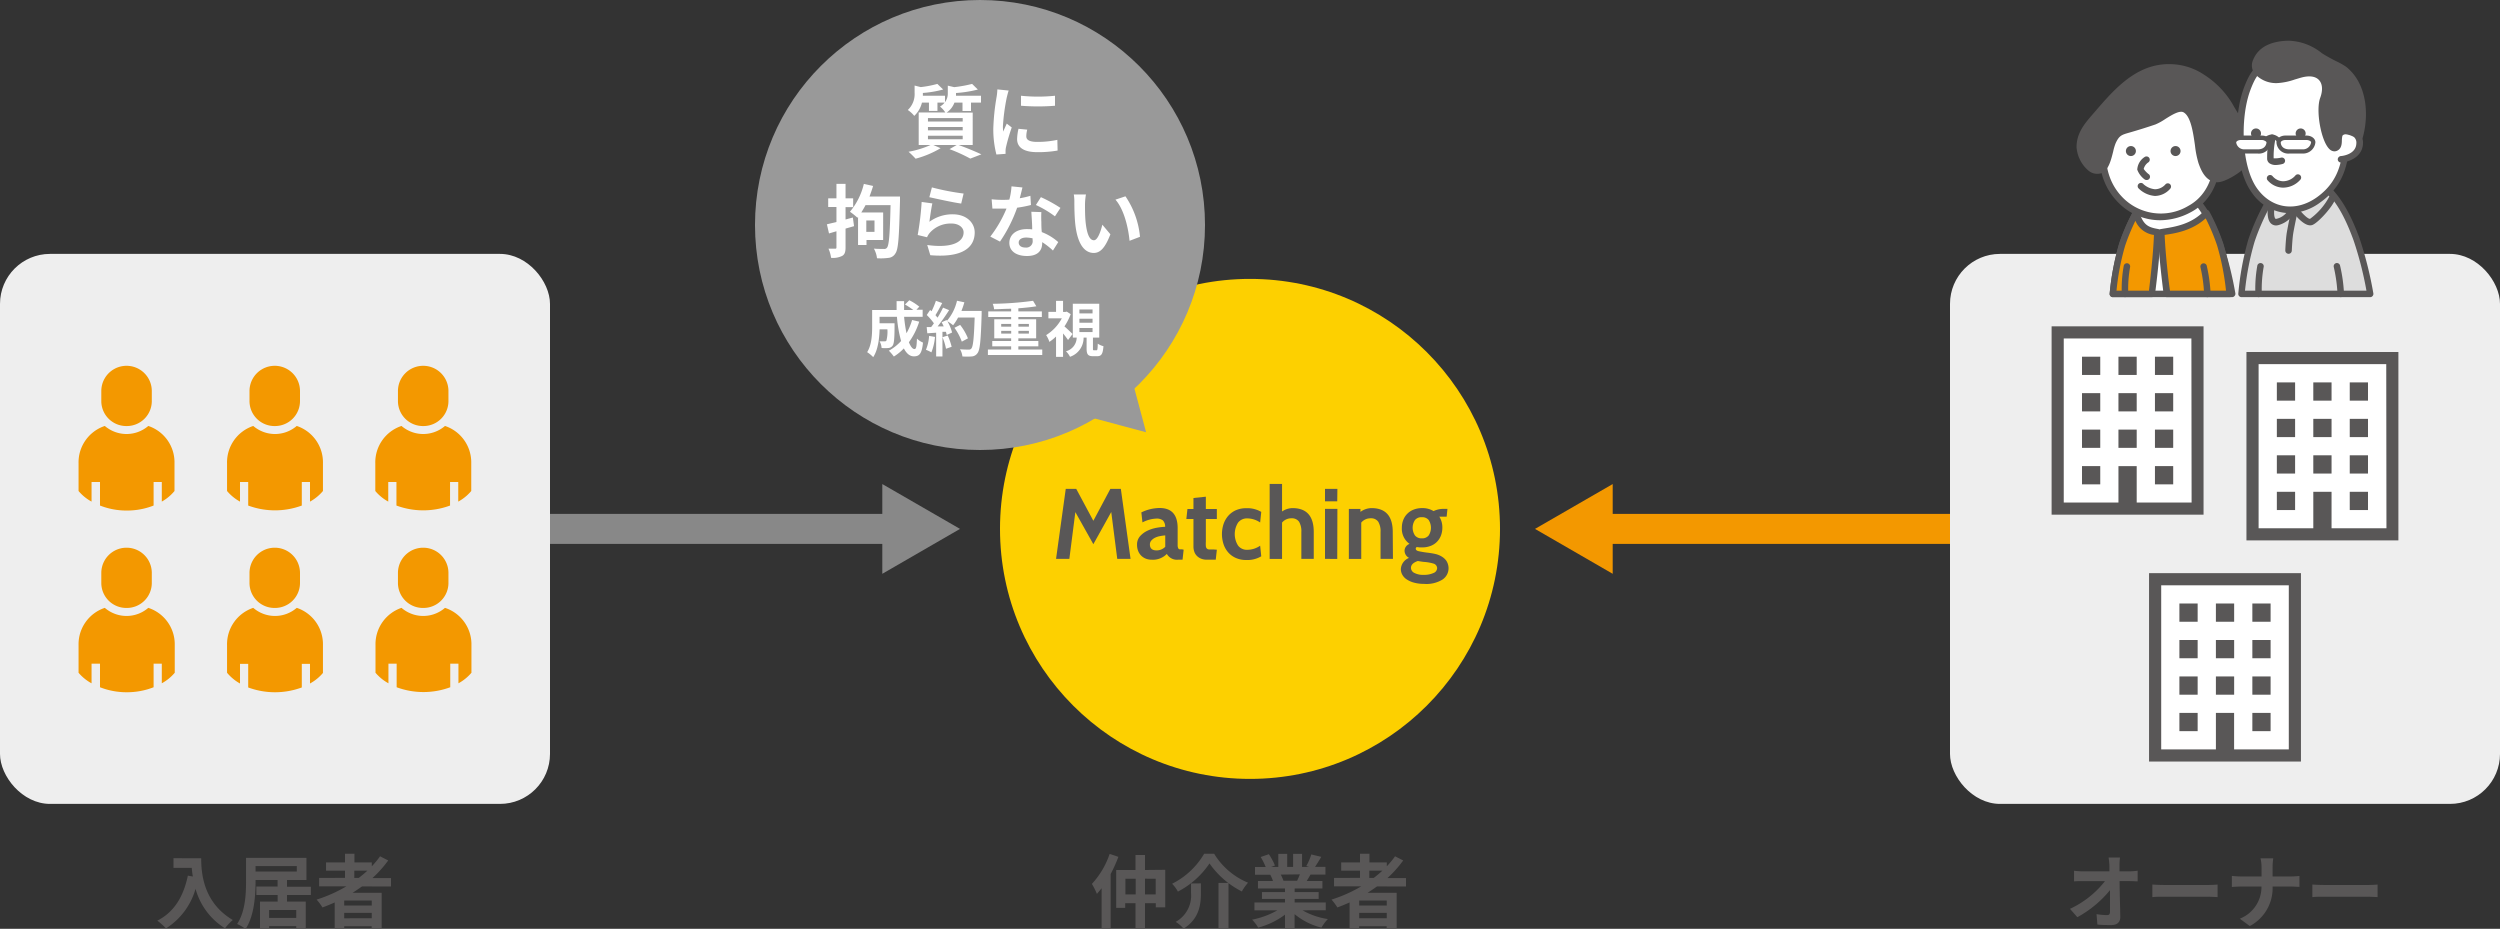 <svg xmlns="http://www.w3.org/2000/svg" viewBox="0 0 500 185.76"><rect x="0" y="0" width="500" height="185.76" fill="#333333" stroke="none"/><defs><style>.cls-1{fill:#888;}.cls-2{fill:#f39800;}.cls-3{fill:#595757;}.cls-4{fill:#eee;}.cls-5{fill:#fdd000;}.cls-6{fill:#fff;}.cls-7{fill:#ddd;}.cls-8{fill:#999;}</style></defs><title>boshu_graph01</title><g id="レイヤー_2" data-name="レイヤー 2"><g id="レイヤー_1-2" data-name="レイヤー 1"><rect class="cls-1" x="76" y="102.78" width="103.08" height="6"/><polygon class="cls-1" points="176.46 114.76 192 105.78 176.46 96.81 176.46 114.76"/><rect class="cls-2" x="319.92" y="102.78" width="93.08" height="6"/><polygon class="cls-2" points="322.54 96.81 307 105.78 322.54 114.76 322.54 96.81"/><path class="cls-3" d="M40.24,171.66c0,3,.43,8.86,6.32,12.34A10.23,10.23,0,0,0,45,185.66a13.52,13.52,0,0,1-5.89-7.89,13.84,13.84,0,0,1-5.91,7.91,14,14,0,0,0-1.74-1.55c3.33-1.68,5.23-4.77,6.11-9l1,.17a16.38,16.38,0,0,1-.22-1.73H34.7v-1.93Z"/><path class="cls-3" d="M57.4,179v1.32h3.75v5.37h-1.9v-.46H53.82v.48H52v-5.39h3.53V179H51.27v-1.69h4.25V176H51.11v.27c0,2.77-.25,6.92-2,9.53a7.89,7.89,0,0,0-1.69-1c1.64-2.44,1.79-6,1.79-8.54v-4.69H61.29V176H57.4v1.35h4.77V179Zm-6.29-4.7h8.25v-1.09H51.11ZM59.25,182H53.82v1.59h5.43Z"/><path class="cls-3" d="M72.41,177.28c-.62.44-1.23.86-1.89,1.28h5.81v7.1h-2v-.41H68.84v.48h-1.9v-5.24c-.8.35-1.64.71-2.45,1a10.48,10.48,0,0,0-1.17-1.57,28.46,28.46,0,0,0,5.95-2.65H63.83v-1.69H69v-1.45H65.21v-1.65H69v-1.73h1.89v1.73h3.47v.78a17.44,17.44,0,0,0,1.65-2l1.63.83a22.8,22.8,0,0,1-3.15,3.52h3.71v1.69Zm1.94,2.83H68.84v1h5.51Zm0,3.55v-1.09H68.84v1.09Zm-3.49-8.07h.88a22.11,22.11,0,0,0,1.73-1.45H70.86Z"/><rect class="cls-4" y="50.78" width="110" height="110" rx="10"/><path class="cls-2" d="M89,85.19a6.68,6.68,0,0,1-8.7,0,7.67,7.67,0,0,0-5.24,7.47V98.2a9.05,9.05,0,0,0,2.59,2.12V96.4h1.64v4.71a15.44,15.44,0,0,0,10.72,0V96.4h1.64v3.92a9,9,0,0,0,2.6-2.12V92.66A7.68,7.68,0,0,0,89,85.19Z"/><path class="cls-2" d="M84.69,85.21a5,5,0,0,0,5-5v-2a5,5,0,0,0-10.1,0v2A5,5,0,0,0,84.69,85.21Z"/><path class="cls-2" d="M59.35,85.19a6.68,6.68,0,0,1-8.7,0,7.67,7.67,0,0,0-5.24,7.47V98.2A9.05,9.05,0,0,0,48,100.32V96.4h1.64v4.71a15.44,15.44,0,0,0,10.72,0V96.4H62v3.92a9.05,9.05,0,0,0,2.59-2.12V92.66A7.67,7.67,0,0,0,59.35,85.19Z"/><path class="cls-2" d="M55,85.21a5,5,0,0,0,5-5v-2a5,5,0,0,0-10.1,0v2A5,5,0,0,0,55,85.21Z"/><path class="cls-2" d="M29.66,85.19a6.68,6.68,0,0,1-8.7,0,7.68,7.68,0,0,0-5.25,7.47V98.2a9,9,0,0,0,2.6,2.12V96.4H20v4.71a14.56,14.56,0,0,0,5.36,1,14.6,14.6,0,0,0,5.36-1V96.4h1.64v3.92A9.05,9.05,0,0,0,34.9,98.2V92.66A7.67,7.67,0,0,0,29.66,85.19Z"/><path class="cls-2" d="M25.31,85.21a5,5,0,0,0,5.05-5v-2a5,5,0,0,0-10.1,0v2A5,5,0,0,0,25.31,85.21Z"/><path class="cls-2" d="M89,121.57a6.65,6.65,0,0,1-8.7,0A7.67,7.67,0,0,0,75.1,129v5.55a9.13,9.13,0,0,0,2.59,2.11v-3.92h1.64v4.71a15.44,15.44,0,0,0,10.72,0v-4.71h1.64v3.92a9.1,9.1,0,0,0,2.6-2.11V129A7.68,7.68,0,0,0,89,121.57Z"/><path class="cls-2" d="M84.69,121.59a5,5,0,0,0,5-5v-2a5.05,5.05,0,1,0-10.1,0v2A5,5,0,0,0,84.69,121.59Z"/><path class="cls-2" d="M59.35,121.57a6.65,6.65,0,0,1-8.7,0A7.67,7.67,0,0,0,45.41,129v5.55A9.13,9.13,0,0,0,48,136.7v-3.92h1.64v4.71a15.44,15.44,0,0,0,10.72,0v-4.71H62v3.92a9.13,9.13,0,0,0,2.59-2.11V129A7.67,7.67,0,0,0,59.35,121.57Z"/><path class="cls-2" d="M55,121.59a5,5,0,0,0,5-5v-2a5.05,5.05,0,1,0-10.1,0v2A5,5,0,0,0,55,121.59Z"/><path class="cls-2" d="M29.66,121.57a6.65,6.65,0,0,1-8.7,0A7.68,7.68,0,0,0,15.71,129v5.55a9.1,9.1,0,0,0,2.6,2.11v-3.92H20v4.71a14.56,14.56,0,0,0,5.36,1,14.6,14.6,0,0,0,5.36-1v-4.71h1.64v3.92a9.13,9.13,0,0,0,2.59-2.11V129A7.67,7.67,0,0,0,29.66,121.57Z"/><path class="cls-2" d="M25.31,121.59a5,5,0,0,0,5.05-5v-2a5.05,5.05,0,1,0-10.1,0v2A5,5,0,0,0,25.31,121.59Z"/><circle class="cls-5" cx="250" cy="105.78" r="50"/><path class="cls-3" d="M226.11,111.78h-2.66l-1.2-9.38-3.58,6.44-3.6-6.42-1.2,9.36h-2.66l1.94-14h2.1l3.42,6.38,3.4-6.38h2.1Z"/><path class="cls-3" d="M236.73,109.94l-.22,2h-.9a2.3,2.3,0,0,1-2.24-1.16,3.87,3.87,0,0,1-3.06,1.16,3.09,3.09,0,0,1-1.15-.21,2.71,2.71,0,0,1-.92-.6,2.78,2.78,0,0,1-.61-.94,3.24,3.24,0,0,1-.22-1.25,2.49,2.49,0,0,1,.6-1.7,4.69,4.69,0,0,1,1.46-1.09,7.4,7.4,0,0,1,1.83-.59,12.11,12.11,0,0,1,1.73-.2,1.8,1.8,0,0,0-.44-1.27,2,2,0,0,0-1.36-.37,6.51,6.51,0,0,0-2.74.76l-.22-2a8.56,8.56,0,0,1,3.64-.88q3.61,0,3.62,4v2.7c0,.36,0,.65,0,.86a1.29,1.29,0,0,0,.12.49.36.36,0,0,0,.27.21,2,2,0,0,0,.46,0Zm-3.68-.58v-2.28a8.31,8.31,0,0,0-1.13.16,3.69,3.69,0,0,0-1,.35,2.37,2.37,0,0,0-.68.55,1.17,1.17,0,0,0-.26.74c0,.8.45,1.2,1.34,1.2A2.41,2.41,0,0,0,233.05,109.36Z"/><path class="cls-3" d="M243.37,109.94l-.22,2h-1.78a3,3,0,0,1-1.16-.21,2.47,2.47,0,0,1-.84-.56,2.15,2.15,0,0,1-.51-.83,3.12,3.12,0,0,1-.17-1v-5.54h-1.42l.22-2h1.2v-2.2l2.48-.26v2.46h2.2v2h-2.2v4.52a7,7,0,0,0,0,.9.82.82,0,0,0,.19.48.67.67,0,0,0,.45.19q.3,0,.84,0Z"/><path class="cls-3" d="M249.25,112a5,5,0,0,1-2.06-.4,4.32,4.32,0,0,1-1.52-1.09,4.75,4.75,0,0,1-.95-1.64,6.5,6.5,0,0,1,0-4.09,5,5,0,0,1,.95-1.64,4.47,4.47,0,0,1,1.52-1.1,5.15,5.15,0,0,1,2.06-.4,5.51,5.51,0,0,1,3,.74l-.22,2.12a4.63,4.63,0,0,0-2.57-.82,2.22,2.22,0,0,0-1.85.85,4.3,4.3,0,0,0,0,4.58,2.19,2.19,0,0,0,1.85.85,4.55,4.55,0,0,0,2.57-.82l.22,2.12A5.42,5.42,0,0,1,249.25,112Z"/><path class="cls-3" d="M262.75,111.78h-2.48V106.4a3.68,3.68,0,0,0-.47-2.07,1.73,1.73,0,0,0-1.51-.67,2.38,2.38,0,0,0-1.88.86v7.26h-2.48v-15h2.48v5.52a3.8,3.8,0,0,1,2.08-.68c2.84,0,4.26,1.6,4.26,4.78Z"/><path class="cls-3" d="M267.45,100.26H265V97.78h2.48Zm0,11.52H265v-10h2.48Z"/><path class="cls-3" d="M278.59,111.78h-2.48V106.4a3.68,3.68,0,0,0-.47-2.07,1.73,1.73,0,0,0-1.51-.67,2.38,2.38,0,0,0-1.88.86v7.26h-2.48v-10h2.32l0,.6a3.78,3.78,0,0,1,2.2-.76c2.84,0,4.26,1.6,4.26,4.78Z"/><path class="cls-3" d="M284.85,116.78a7.82,7.82,0,0,1-2-.24,4.93,4.93,0,0,1-1.48-.64,2.68,2.68,0,0,1-.9-.94,2.31,2.31,0,0,1-.3-1.14,2.56,2.56,0,0,1,1.64-2.24,1.65,1.65,0,0,1-.9-1.44,1.49,1.49,0,0,1,1-1.36,3.72,3.72,0,0,1-1.54-3.22,4.2,4.2,0,0,1,.28-1.56,3.61,3.61,0,0,1,2.09-2.08,4.5,4.5,0,0,1,1.69-.3,4.17,4.17,0,0,1,2.28.6,4.48,4.48,0,0,1,2.14-.44h.64l-.16,1.56h-1.21l-.25,0a4,4,0,0,1,.6,2.2,4.34,4.34,0,0,1-.27,1.54,3.58,3.58,0,0,1-.78,1.25,3.44,3.44,0,0,1-1.27.84,4.47,4.47,0,0,1-1.72.31,4.53,4.53,0,0,1-.52,0l-.54-.07a.34.34,0,0,0-.22.32c0,.24.18.41.55.5a17.54,17.54,0,0,0,1.95.32c.44.06.89.13,1.35.23a4.33,4.33,0,0,1,1.26.48,3.1,3.1,0,0,1,1,.88,2.78,2.78,0,0,1,.45,1.43,2.71,2.71,0,0,1-1.24,2.36A6.13,6.13,0,0,1,284.85,116.78Zm-.08-4.4q-.54-.06-1.2-.18-1.38.47-1.38,1.38a1.17,1.17,0,0,0,.67,1,3.75,3.75,0,0,0,1.87.39,4.53,4.53,0,0,0,1.95-.36,1.1,1.1,0,0,0,.75-1,1,1,0,0,0-.75-.9A8.91,8.91,0,0,0,284.77,112.38Zm-.38-8.94A1.67,1.67,0,0,0,283,104a2.79,2.79,0,0,0,0,3.1,1.67,1.67,0,0,0,1.37.57,1.65,1.65,0,0,0,1.36-.57,2.84,2.84,0,0,0,0-3.1A1.65,1.65,0,0,0,284.39,103.44Z"/><rect class="cls-4" x="390" y="50.78" width="110" height="110" rx="10"/><rect class="cls-6" x="411.47" y="66.97" width="28.09" height="34.26"/><path class="cls-3" d="M410.32,65.26v37.68h30.39V65.26Zm28,35.25H427.34V93.22h-3.65v7.29H412.75V67.69h25.53Z"/><rect class="cls-3" x="416.4" y="71.34" width="3.65" height="3.65"/><rect class="cls-3" x="423.69" y="71.34" width="3.65" height="3.65"/><rect class="cls-3" x="430.99" y="71.34" width="3.65" height="3.65"/><rect class="cls-3" x="416.4" y="78.63" width="3.65" height="3.65"/><rect class="cls-3" x="423.69" y="78.63" width="3.65" height="3.65"/><rect class="cls-3" x="430.99" y="78.63" width="3.65" height="3.65"/><rect class="cls-3" x="416.4" y="85.92" width="3.65" height="3.65"/><rect class="cls-3" x="423.69" y="85.92" width="3.65" height="3.65"/><rect class="cls-3" x="430.99" y="85.92" width="3.65" height="3.65"/><rect class="cls-3" x="416.4" y="93.22" width="3.65" height="3.65"/><rect class="cls-3" x="430.99" y="93.22" width="3.65" height="3.65"/><rect class="cls-6" x="450.44" y="72.11" width="28.09" height="34.26"/><path class="cls-3" d="M449.29,70.4v37.68h30.39V70.4Zm28,35.25H466.31V98.36h-3.65v7.29H451.72V72.83h25.53Z"/><rect class="cls-3" x="455.37" y="76.48" width="3.65" height="3.65"/><rect class="cls-3" x="462.66" y="76.48" width="3.65" height="3.65"/><rect class="cls-3" x="469.95" y="76.48" width="3.65" height="3.65"/><rect class="cls-3" x="455.37" y="83.77" width="3.65" height="3.65"/><rect class="cls-3" x="462.66" y="83.77" width="3.65" height="3.65"/><rect class="cls-3" x="469.95" y="83.77" width="3.65" height="3.65"/><rect class="cls-3" x="455.37" y="91.06" width="3.65" height="3.65"/><rect class="cls-3" x="462.66" y="91.06" width="3.65" height="3.65"/><rect class="cls-3" x="469.95" y="91.06" width="3.65" height="3.65"/><rect class="cls-3" x="455.37" y="98.36" width="3.65" height="3.65"/><rect class="cls-3" x="469.95" y="98.36" width="3.65" height="3.65"/><rect class="cls-6" x="430.96" y="116.34" width="28.09" height="34.26"/><path class="cls-3" d="M429.81,114.63v37.68h30.38V114.63Zm27.95,35.25H446.82v-7.3h-3.64v7.3H432.24V117.06h25.52Z"/><rect class="cls-3" x="435.88" y="120.7" width="3.65" height="3.65"/><rect class="cls-3" x="443.18" y="120.7" width="3.65" height="3.65"/><rect class="cls-3" x="450.47" y="120.7" width="3.65" height="3.65"/><rect class="cls-3" x="435.88" y="128" width="3.65" height="3.65"/><rect class="cls-3" x="443.18" y="128" width="3.65" height="3.65"/><rect class="cls-3" x="450.47" y="128" width="3.65" height="3.65"/><rect class="cls-3" x="435.88" y="135.29" width="3.65" height="3.65"/><rect class="cls-3" x="443.18" y="135.29" width="3.65" height="3.65"/><rect class="cls-3" x="450.47" y="135.29" width="3.65" height="3.65"/><rect class="cls-3" x="435.88" y="142.58" width="3.65" height="3.65"/><rect class="cls-3" x="450.47" y="142.58" width="3.65" height="3.65"/><path class="cls-6" d="M424.45,48.94a53.68,53.68,0,0,0-1.87,9.84h23.85a69.72,69.72,0,0,0-2.54-10.11c-1.53-4.17-3.24-7.44-5.77-9.65-2.09-1.81-7.33-1.28-8.44-.11C428.05,40.61,425.79,44.9,424.45,48.94Z"/><path class="cls-3" d="M446.43,59.43H422.58a.61.61,0,0,1-.48-.21.61.61,0,0,1-.17-.5,53.17,53.17,0,0,1,1.9-10h0c1.35-4.06,3.66-8.48,5.38-10.28,1.39-1.45,7-1.94,9.34.07s4.19,5.11,5.95,9.92a69.79,69.79,0,0,1,2.57,10.22.63.63,0,0,1-.15.53A.62.62,0,0,1,446.43,59.43Zm-23.13-1.3h22.35a67,67,0,0,0-2.37-9.24c-1.68-4.58-3.4-7.47-5.58-9.38-1.83-1.58-6.66-1.09-7.55-.15-1.58,1.65-3.81,6-5.09,9.79h0A49.37,49.37,0,0,0,423.3,58.13Z"/><path class="cls-2" d="M427.19,42.62a40.15,40.15,0,0,0-2.74,6.32,53.68,53.68,0,0,0-1.87,9.84h7.78s.95-7.36,1.14-12.32C429.21,46.08,428.17,45.43,427.19,42.62Z"/><path class="cls-3" d="M430.36,59.43h-7.78a.61.61,0,0,1-.48-.21.61.61,0,0,1-.17-.5,53.17,53.17,0,0,1,1.9-10,40.18,40.18,0,0,1,2.79-6.43.65.65,0,0,1,.62-.34.64.64,0,0,1,.56.43c.89,2.55,1.69,3.06,3.81,3.42a.64.64,0,0,1,.54.66C432,51.42,431,58.79,431,58.87A.65.65,0,0,1,430.36,59.43Zm-7.06-1.3h6.49c.21-1.73.85-7.1,1-11.14a4.69,4.69,0,0,1-3.71-2.83,41,41,0,0,0-2.06,5A49.37,49.37,0,0,0,423.3,58.13Z"/><path class="cls-2" d="M441.31,42.62a41.1,41.1,0,0,1,2.74,6.32,53.68,53.68,0,0,1,1.87,9.84H433.37s-.95-7.36-1.14-12.32C434.52,46.08,438.43,45.69,441.31,42.62Z"/><path class="cls-3" d="M445.92,59.43H433.38a.65.65,0,0,1-.65-.56c0-.08-1-7.45-1.15-12.39a.65.65,0,0,1,.54-.66l.6-.1c2.24-.35,5.63-.89,8.11-3.55a.7.7,0,0,1,.56-.2.65.65,0,0,1,.49.34,40.58,40.58,0,0,1,2.79,6.43,53.17,53.17,0,0,1,1.9,10,.61.61,0,0,1-.17.5A.63.63,0,0,1,445.92,59.43Zm-12-1.3H445.2a50.43,50.43,0,0,0-1.77-9,40.8,40.8,0,0,0-2.29-5.46c-2.69,2.44-6,3-8.21,3.31h0C433.1,51.05,433.73,56.4,434,58.13Z"/><path class="cls-6" d="M425.43,53.26a26.63,26.63,0,0,0-.39,5.52"/><path class="cls-3" d="M425,59.43a.65.65,0,0,1-.64-.55,26,26,0,0,1,.39-5.73.65.65,0,0,1,1.28.21,24.7,24.7,0,0,0-.38,5.32.65.65,0,0,1-.55.74Z"/><path class="cls-6" d="M441.47,58.78a30.25,30.25,0,0,0-.76-5.52"/><path class="cls-3" d="M441.47,59.43a.66.66,0,0,1-.65-.65,29.29,29.29,0,0,0-.73-5.34.65.65,0,0,1,1.24-.37,31,31,0,0,1,.79,5.71A.65.65,0,0,1,441.47,59.43Z"/><path class="cls-7" d="M450.33,48.13a57.77,57.77,0,0,0-2,10.65H474.1a74.82,74.82,0,0,0-2.75-11c-1.65-4.51-3.5-8-6.23-10.43-2.26-2-7.93-1.38-9.13-.12C454.23,39.12,451.78,43.76,450.33,48.13Z"/><path class="cls-3" d="M474.1,59.43H448.31a.61.61,0,0,1-.48-.21.61.61,0,0,1-.17-.5,57.19,57.19,0,0,1,2-10.8h0c1.46-4.38,4-9.15,5.81-11.09,1.49-1.56,7.54-2.08,10,.08s4.52,5.51,6.42,10.7a75.36,75.36,0,0,1,2.78,11.06.63.63,0,0,1-.15.53A.62.62,0,0,1,474.1,59.43ZM449,58.13h24.29a70.37,70.37,0,0,0-2.58-10.07c-1.82-5-3.68-8.11-6.05-10.17-2-1.73-7.25-1.19-8.23-.16-1.71,1.79-4.13,6.44-5.51,10.6A54,54,0,0,0,449,58.13Z"/><path class="cls-7" d="M454.39,40.85c-.27.83-.62,4.07,1.19,3.53a4.27,4.27,0,0,0,3.06-3.06c.85,1.31,2.63,3.46,3.63,3.06S467,39.8,466.47,39s-2-2.83-4.11-2.29S455.15,38.46,454.39,40.85Z"/><path class="cls-3" d="M455.2,45.09a1.47,1.47,0,0,1-1.05-.44c-.94-1-.61-3.3-.38-4h0c.83-2.61,5.56-3.81,8.1-4.46l.33-.08c2.45-.63,4.11,1.61,4.74,2.46a1.17,1.17,0,0,1,.17,1.1c-.42,1.53-3.42,4.83-4.6,5.31s-2.75-1.07-3.7-2.29A5.39,5.39,0,0,1,455.76,45,2,2,0,0,1,455.2,45.09Zm7.85-7.79a2.46,2.46,0,0,0-.53.06l-.33.09c-2,.5-6.57,1.67-7.18,3.59h0c-.22.67-.31,2.31.07,2.7,0,0,.08.08.31,0a3.65,3.65,0,0,0,2.6-2.49.65.65,0,0,1,.49-.57.64.64,0,0,1,.7.27c1.26,1.92,2.54,2.92,2.84,2.81a13.12,13.12,0,0,0,3.85-4.46C465.08,38.26,464.17,37.3,463.05,37.3Zm-8.66,3.55h0Zm11.55-1.44h0Z"/><path class="cls-3" d="M457.68,50.76h0a.66.66,0,0,1-.62-.68c0-.1.1-2.4.3-3.57s.74-3.78.77-3.89a.64.64,0,0,1,.77-.5.65.65,0,0,1,.5.77s-.58,2.71-.76,3.83-.28,3.39-.28,3.41A.65.65,0,0,1,457.68,50.76Z"/><path class="cls-6" d="M452.1,53.26a26.12,26.12,0,0,0-.38,5.52"/><path class="cls-3" d="M451.72,59.43a.65.65,0,0,1-.64-.55,26.17,26.17,0,0,1,.38-5.73.65.65,0,0,1,.75-.53.64.64,0,0,1,.53.74,25.35,25.35,0,0,0-.38,5.32.64.64,0,0,1-.54.74Z"/><path class="cls-6" d="M468.15,58.78a29.46,29.46,0,0,0-.77-5.52"/><path class="cls-3" d="M468.15,59.43a.65.65,0,0,1-.65-.65,29.87,29.87,0,0,0-.74-5.34.66.66,0,0,1,.44-.81.65.65,0,0,1,.8.44,30.23,30.23,0,0,1,.8,5.71A.65.65,0,0,1,468.15,59.43Z"/><path class="cls-6" d="M442.47,25.49c2,5.09,1.52,13.13-4.54,16.36a11.3,11.3,0,0,1-14.12-2.17c-3.84-4.14-3.95-10-2-15.1,1.84-4.68,5.07-7.09,11.16-7.15C439.68,17.36,440.84,21.28,442.47,25.49Z"/><path class="cls-3" d="M432,44.05a11.76,11.76,0,0,1-8.71-3.93c-3.64-3.93-4.42-9.83-2.09-15.77,2-5.17,5.66-7.5,11.76-7.57,6.77-.07,8.34,4,9.84,7.86l.23.62h0c1.95,5,1.73,13.66-4.83,17.16A13.15,13.15,0,0,1,432,44.05Zm1.14-26H433c-5.57.06-8.74,2.07-10.57,6.74-2.15,5.47-1.46,10.86,1.83,14.42a10.68,10.68,0,0,0,13.35,2c5.86-3.14,6-11,4.23-15.55l-.24-.62C440.12,21.19,438.93,18.08,433.18,18.08Z"/><path class="cls-3" d="M427.18,30.21a1,1,0,1,1-1-1A1,1,0,0,1,427.18,30.21Z"/><path class="cls-3" d="M436.11,30.21a1,1,0,1,1-1-1A1,1,0,0,1,436.11,30.21Z"/><path class="cls-6" d="M429.3,35.3a3.81,3.81,0,0,1-1.2-1.5,2.62,2.62,0,0,1,1.2-1.91"/><path class="cls-3" d="M429.3,36a.66.66,0,0,1-.38-.12,4.29,4.29,0,0,1-1.47-1.95,3.21,3.21,0,0,1,1.48-2.53.66.66,0,0,1,.91.17.65.65,0,0,1-.17.9,2.24,2.24,0,0,0-.93,1.32,4.69,4.69,0,0,0,.94,1A.65.65,0,0,1,429.3,36Z"/><path class="cls-6" d="M428.16,37.24a4.58,4.58,0,0,0,2.81,1.3,3.46,3.46,0,0,0,2.58-1.23"/><path class="cls-3" d="M431,39.19a5.19,5.19,0,0,1-3.34-1.57.65.65,0,0,1,1.05-.77,4.05,4.05,0,0,0,2.29,1,2.83,2.83,0,0,0,2.11-1,.65.65,0,0,1,.91,0,.66.66,0,0,1,0,.92A4.12,4.12,0,0,1,431,39.19Z"/><path class="cls-3" d="M448.57,25.53c-.86-1.51-1.93-3-2.69-4.44a17.13,17.13,0,0,0-5.54-5.66,11.75,11.75,0,0,0-5.24-1.88c-7.17-.77-11.68,4.57-15.91,9.49-1.62,1.88-3.3,3.67-3.29,6.38,0,1.71,1.84,5.22,4,4.64,1.69-.46,2-4.32,2.62-5.7.84-1.79,1.39-2,3.23-2.49s3.42-1,5.11-1.6S435.32,21,437,21.88c2.59,1.4,2.4,8.06,3.3,10.53.53,1.48,1.33,3.34,3.16,3.39,1.21,0,4-1.67,4.89-2.56a5.8,5.8,0,0,0,1.05-6A16.1,16.1,0,0,0,448.57,25.53Z"/><path class="cls-3" d="M443.5,36.45h-.05c-2.4-.07-3.31-2.6-3.75-3.82a19.44,19.44,0,0,1-.7-3.51c-.37-2.62-.84-5.87-2.3-6.66-.8-.43-2.36.54-3.61,1.32a11.43,11.43,0,0,1-2,1.11c-1.77.6-3.5,1.14-5.14,1.61s-2.09.58-2.82,2.14a10.25,10.25,0,0,0-.49,1.65c-.47,1.87-1,4-2.55,4.4a2.72,2.72,0,0,1-2.39-.56,6.82,6.82,0,0,1-2.39-4.71c0-2.81,1.61-4.69,3.18-6.51l.41-.47c4.17-4.85,8.9-10.34,16.32-9.54a12.46,12.46,0,0,1,5.53,2,17.65,17.65,0,0,1,5.75,5.89c.4.74.88,1.51,1.39,2.31s.89,1.42,1.29,2.13h0A14,14,0,0,1,450,27a6.46,6.46,0,0,1-1.2,6.68C447.93,34.56,445.05,36.45,443.5,36.45Zm-7.26-15.4a2.25,2.25,0,0,1,1.07.26c2.05,1.1,2.54,4.57,3,7.63a19.69,19.69,0,0,0,.63,3.25c.63,1.75,1.31,2.93,2.57,3h0c1,0,3.5-1.51,4.39-2.38a5.21,5.21,0,0,0,.91-5.27,16.39,16.39,0,0,0-.81-1.65c-.39-.69-.83-1.38-1.26-2.06s-1-1.61-1.44-2.4A16.39,16.39,0,0,0,440,16a11.23,11.23,0,0,0-5-1.78c-6.75-.72-11,4.27-15.2,9.1l-.41.47c-1.48,1.72-2.88,3.33-2.87,5.66a5.63,5.63,0,0,0,1.89,3.67,1.4,1.4,0,0,0,1.26.34c.81-.22,1.3-2.17,1.63-3.45a11.45,11.45,0,0,1,.57-1.89c.93-2,1.67-2.29,3.65-2.85,1.62-.45,3.32-1,5.07-1.58a10.8,10.8,0,0,0,1.79-1A8.16,8.16,0,0,1,436.24,21.05Z"/><path class="cls-6" d="M468.92,22.5c.77,7.39.44,13.41-5.21,17.46-4.17,3-9.38,2.79-12.75-1.7-3.54-4.7-3.64-14.87-1.62-20.32,1.88-5.06,3.47-5.58,9.51-5.58C465.47,12.35,468.28,16.32,468.92,22.5Z"/><path class="cls-3" d="M457.92,42.63a9.28,9.28,0,0,1-7.48-4c-3.57-4.74-3.85-15.15-1.7-20.94,1.95-5.29,3.8-6,10.11-6h0c6.36,0,10,3.61,10.7,10.73h0c.85,8.11.22,14-5.48,18.05A10.56,10.56,0,0,1,457.92,42.63Zm1-29.62h0c-5.84,0-7.14.42-8.9,5.15-2,5.48-1.8,15.28,1.53,19.71,2.94,3.92,7.7,4.54,11.85,1.57,5.2-3.73,5.75-9.22,4.95-16.87h0C467.6,16.05,464.61,13,458.88,13Z"/><path class="cls-6" d="M454.47,27.67a18.22,18.22,0,0,0-.39,4.06c0,1.08,2.32.5,2.32.5"/><path class="cls-3" d="M455.21,33a2.21,2.21,0,0,1-1.34-.36,1.16,1.16,0,0,1-.44-1,19,19,0,0,1,.44-4.29.66.66,0,0,1,.85-.36.66.66,0,0,1,.36.85,17,17,0,0,0-.35,3.82,5.1,5.1,0,0,0,1.52-.14.65.65,0,0,1,.31,1.26A5.83,5.83,0,0,1,455.21,33Z"/><path class="cls-6" d="M454,35.62a3.48,3.48,0,0,0,2.59,1.26,4,4,0,0,0,3-1.39"/><path class="cls-3" d="M456.63,37.53h-.05A4.19,4.19,0,0,1,453.47,36a.65.65,0,0,1,1.06-.75,2.84,2.84,0,0,0,2.07,1,3.29,3.29,0,0,0,2.52-1.2.66.66,0,0,1,.92,0,.65.65,0,0,1,0,.92A4.63,4.63,0,0,1,456.63,37.53Z"/><path class="cls-6" d="M467.44,26.3c.89-.2,4.55-.47,4.46,2.39s-3.54,3.18-3.72,3.17"/><path class="cls-3" d="M468.19,32.51h0a.65.65,0,0,1-.64-.65.69.69,0,0,1,.66-.65s3-.22,3.06-2.54a1.49,1.49,0,0,0-.5-1.28,4.47,4.47,0,0,0-3.17-.46.65.65,0,1,1-.28-1.27c.74-.16,3-.35,4.28.73a2.79,2.79,0,0,1,1,2.32C472.45,31.87,468.92,32.51,468.19,32.51Z"/><path class="cls-3" d="M452.2,26.69a1,1,0,1,1-1-1A1,1,0,0,1,452.2,26.69Z"/><path class="cls-3" d="M461.13,26.69a1,1,0,1,1-1-1A1,1,0,0,1,461.13,26.69Z"/><path class="cls-3" d="M464,11.17c-1.53-1.05-3.62-2.45-6.31-2.39s-5.35.75-6.48,3.41c-1,2.35,1.86,3.88,4.47,3.76a24.73,24.73,0,0,0,4.66-1.13c3.72-.89,5.56,1.51,4.29,5-1.05,2.88.78,10.53,2.5,9.78.92-.41.25-2.36,1-3,.94-.82,2.58-.41,3.79.78,1.22-4.34.87-10.37-3.13-13.51C468.07,13.3,465.49,12.2,464,11.17Z"/><path class="cls-3" d="M466.89,30.27a1.45,1.45,0,0,1-1-.45c-1.67-1.57-2.78-7.71-1.85-10.25.55-1.48.47-2.77-.21-3.53s-1.83-.94-3.32-.59c-.52.13-1,.29-1.53.44a12.8,12.8,0,0,1-3.25.71,5.73,5.73,0,0,1-4.85-1.94,2.69,2.69,0,0,1-.24-2.72c1-2.44,3.4-3.72,7.06-3.8a11.1,11.1,0,0,1,6.68,2.5h0a31.55,31.55,0,0,0,2.82,1.58,14.6,14.6,0,0,1,2,1.12c4.15,3.26,4.67,9.48,3.34,14.2a.64.64,0,0,1-.46.45.65.65,0,0,1-.62-.17c-1-1-2.27-1.31-2.91-.75-.13.11-.16.67-.18,1,0,.77-.1,1.72-1,2.1A1.35,1.35,0,0,1,466.89,30.27ZM461.82,14a3.81,3.81,0,0,1,3,1.19c1,1.13,1.18,2.89.46,4.83s0,6.28,1.06,8.21c.36.68.6.75.6.75a2.91,2.91,0,0,0,.15-1,2.55,2.55,0,0,1,.62-1.91,3.19,3.19,0,0,1,3.83.13c.89-4.15.28-9.18-3.14-11.86a15.19,15.19,0,0,0-1.77-1,28.34,28.34,0,0,1-3-1.66c-1.43-1-3.44-2.33-5.92-2.28-3.1.07-5.08,1.09-5.9,3a1.46,1.46,0,0,0,.11,1.48,4.57,4.57,0,0,0,3.73,1.38,11.8,11.8,0,0,0,2.92-.65c.53-.16,1.07-.33,1.61-.46A6.91,6.91,0,0,1,461.82,14Z"/><path class="cls-6" d="M451.55,30.28h-2.63a2.09,2.09,0,0,1-2.12-1.81c0-.51.62-.93,1.37-.93h4.19c.75,0,1.37.42,1.37.93A2,2,0,0,1,451.55,30.28Z"/><path class="cls-3" d="M451.55,30.71h-2.63a2.48,2.48,0,0,1-2.55-2.19c0-.81.79-1.41,1.8-1.41h4.19c1,0,1.8.6,1.8,1.36A2.37,2.37,0,0,1,451.55,30.71ZM448.17,28c-.53,0-.93.27-.93.5a1.61,1.61,0,0,0,1.68,1.37h2.63c1.64,0,1.74-1.24,1.75-1.38s-.41-.49-.94-.49Z"/><path class="cls-3" d="M455.77,28.51a.44.44,0,0,1-.33-.15c-.22-.27-.68-.65-1-.62a1.92,1.92,0,0,0-.89.37.43.43,0,0,1-.61-.06.44.44,0,0,1,.06-.61,2.72,2.72,0,0,1,1.36-.56,2.49,2.49,0,0,1,1.71.91.42.42,0,0,1-.05.61A.43.43,0,0,1,455.77,28.51Z"/><path class="cls-6" d="M457.9,30.28h2.63a2.09,2.09,0,0,0,2.12-1.81c0-.51-.62-.93-1.37-.93h-4.19c-.75,0-1.37.42-1.37.93A2,2,0,0,0,457.9,30.28Z"/><path class="cls-3" d="M460.53,30.71H457.9a2.37,2.37,0,0,1-2.61-2.23c0-.77.79-1.37,1.8-1.37h4.19c1,0,1.8.6,1.8,1.36A2.48,2.48,0,0,1,460.53,30.71ZM457.09,28c-.53,0-.94.27-.94.5s.11,1.37,1.75,1.37h2.63a1.63,1.63,0,0,0,1.69-1.42c0-.18-.42-.45-.94-.45Z"/><path class="cls-3" d="M425.87,174.27a12.88,12.88,0,0,0,1.66-.13v2.13c-.51,0-1.12-.05-1.55-.05h-2.06c0,2.34.11,5,.14,7.17,0,1-.58,1.62-1.79,1.62-1,0-1.88,0-2.79-.1l-.17-2.08a13.29,13.29,0,0,0,2.13.19c.4,0,.56-.21.56-.67,0-1.07,0-2.67,0-4.32a22.11,22.11,0,0,1-6.53,5.41L414,181.77a19.18,19.18,0,0,0,7-5.55h-4.37c-.57,0-1.26,0-1.82.06v-2.13a13.94,13.94,0,0,0,1.77.12h5.3c0-.42,0-.81,0-1.16s-.08-1.05-.16-1.61H424a12.43,12.43,0,0,0-.1,1.61l0,1.16Z"/><path class="cls-3" d="M430.47,176.91c.58.05,1.75.09,2.58.09h8.6c.73,0,1.45-.06,1.87-.09v2.51c-.39,0-1.2-.08-1.87-.08h-8.6c-.91,0-2,0-2.58.08Z"/><path class="cls-3" d="M458.14,175.29a15.86,15.86,0,0,0,1.75-.1v2.18c-.34,0-1.12-.06-1.76-.06h-3.61a8.57,8.57,0,0,1-4.56,7.9l-2-1.47a6.85,6.85,0,0,0,4.34-6.43h-4.09c-.7,0-1.34.05-1.84.08v-2.21a17.67,17.67,0,0,0,1.78.11h4.16v-1.76a7.66,7.66,0,0,0-.21-1.87h2.55a11.88,11.88,0,0,0-.13,1.88v1.75Z"/><path class="cls-3" d="M462.47,176.91c.58.05,1.75.09,2.58.09h8.6c.73,0,1.45-.06,1.87-.09v2.51c-.39,0-1.2-.08-1.87-.08h-8.6c-.91,0-2,0-2.58.08Z"/><path class="cls-3" d="M223.68,171.37a30,30,0,0,1-1.55,3.44v10.9h-1.81v-8.07c-.32.42-.64.79-.94,1.14a14.12,14.12,0,0,0-1-2,16.68,16.68,0,0,0,3.55-6Zm9.37,2.59v7.51h-1.89v-.83H229v5.07h-1.9v-5.07h-2.06v.94h-1.8V174h3.86v-3H229v3Zm-5.91,4.92v-3.14h-2.06v3.14Zm4,0v-3.14H229v3.14Z"/><path class="cls-3" d="M235.58,178.32a6.71,6.71,0,0,0-1.16-1.57,15.39,15.39,0,0,0,6.41-6h2a14.38,14.38,0,0,0,6.78,5.79,9.73,9.73,0,0,0-1.24,1.75,17.58,17.58,0,0,1-6.47-5.6A17.12,17.12,0,0,1,235.58,178.32Zm4.6-1.65v2c0,2.26-.34,5.09-3.46,7.06a7.21,7.21,0,0,0-1.58-1.36,6,6,0,0,0,3.07-5.75v-1.93Zm5.52-.08v9.1h-2v-9.1Z"/><path class="cls-3" d="M260.5,182.06a14.41,14.41,0,0,0,5.07,1.75,8.94,8.94,0,0,0-1.28,1.72,13.56,13.56,0,0,1-5.37-2.7v2.88H257v-2.78a15.43,15.43,0,0,1-5.36,2.59,8.85,8.85,0,0,0-1.22-1.59,16.54,16.54,0,0,0,5.06-1.87h-4.59v-1.57H257v-.7h-4.61v-1.38H257v-.72h-5.41V176.2h3a6.56,6.56,0,0,0-.54-1.25l.19,0H251v-1.55h2.14a14.16,14.16,0,0,0-1-2l1.63-.56a12.36,12.36,0,0,1,1.22,2.26l-.79.29h1.46v-2.61h1.78v2.61h1.18v-2.61h1.79v2.61h1.43l-.58-.18a11.9,11.9,0,0,0,1-2.32l2,.48c-.45.74-.88,1.46-1.25,2h2.08v1.55h-3c-.25.47-.51.9-.75,1.28h3.14v1.49h-5.55v.72h4.8v1.38h-4.8v.7h6.22v1.57Zm-4.35-7.14a8.27,8.27,0,0,1,.54,1.23l-.27,0h3c.19-.38.39-.85.56-1.28Z"/><path class="cls-3" d="M275.41,177.28c-.62.44-1.23.86-1.89,1.28h5.81v7.1h-2v-.41h-5.51v.48h-1.9v-5.24c-.8.35-1.64.71-2.45,1a10.48,10.48,0,0,0-1.17-1.57,28.46,28.46,0,0,0,5.95-2.65h-5.44v-1.69H272v-1.45h-3.76v-1.65H272v-1.73h1.89v1.73h3.47v.78a17.44,17.44,0,0,0,1.65-2l1.63.83a22.8,22.8,0,0,1-3.15,3.52h3.71v1.69Zm1.94,2.83h-5.51v1h5.51Zm0,3.55v-1.09h-5.51v1.09Zm-3.49-8.07h.88a22.11,22.11,0,0,0,1.73-1.45h-2.61Z"/><polygon class="cls-8" points="215.31 82.73 229.22 86.45 225.49 72.51 215.31 82.73"/><circle class="cls-8" cx="196" cy="45" r="45"/><path class="cls-6" d="M191.71,29c1.63.58,3.47,1.35,4.56,1.87l-2.21.85a31.16,31.16,0,0,0-4.16-1.89l1.44-.83h-4.67l1.45.64a19.65,19.65,0,0,1-5,2.1,18.52,18.52,0,0,0-1.41-1.39,18.56,18.56,0,0,0,4.4-1.35h-2.37V22.49h5.32A4.61,4.61,0,0,0,188,21.32a3.79,3.79,0,0,0,.93-.8h-1.44v1.67h-1.7V20.52h-1.4a5.37,5.37,0,0,1-1.54,2.66A5.6,5.6,0,0,0,181.56,22a4.35,4.35,0,0,0,1.36-3.43V17.11l1.22.31a20.78,20.78,0,0,0,3.33-.64l1.16,1.12a21.2,21.2,0,0,1-4.06.69v.08a4,4,0,0,1,0,.48H189v1.29a2.92,2.92,0,0,0,.56-1.85V17.13l1.28.3a25.67,25.67,0,0,0,3.58-.65l1.15,1.13a24.38,24.38,0,0,1-4.37.69v.08c0,.15,0,.31,0,.47h5v1.37h-2V22.2h-1.7V20.52h-1.61a4.17,4.17,0,0,1-1.57,2h5.22V29Zm-6.12-4.7h6.95v-.69h-6.95Zm0,1.77h6.95V25.4h-6.95Zm0,1.78h6.95v-.7h-6.95Z"/><path class="cls-6" d="M201.74,18.11c-.13.32-.32,1.12-.39,1.4a39.88,39.88,0,0,0-.77,5.81,7.43,7.43,0,0,0,.07,1c.22-.56.48-1.09.7-1.6l1,.77a37.15,37.15,0,0,0-1.14,3.89,4.36,4.36,0,0,0-.1.73c0,.18,0,.43,0,.66l-1.83.13a20.31,20.31,0,0,1-.62-5.19,44.92,44.92,0,0,1,.65-6.27,11,11,0,0,0,.16-1.56Zm3.71,7.82a5.13,5.13,0,0,0-.19,1.33c0,.71.61,1.12,2.21,1.12a18.84,18.84,0,0,0,4-.41l.05,2.14a22.31,22.31,0,0,1-4.1.32c-2.74,0-4-1-4-2.61a9.76,9.76,0,0,1,.28-2.06ZM211,19.15v2a42.88,42.88,0,0,1-6.8,0l0-2A33.05,33.05,0,0,0,211,19.15Z"/><path class="cls-6" d="M170.81,45.23l-1.7.49v3.77c0,.89-.16,1.39-.67,1.69a4.17,4.17,0,0,1-2.22.39,6.94,6.94,0,0,0-.52-1.83c.58,0,1.14,0,1.33,0s.26-.06.26-.27V46.25l-1.49.44-.42-1.83,1.91-.46v-3h-1.65V39.67h1.65V36.78h1.82v2.89h1.52v1.76h-1.52V43.9l1.46-.4ZM180,39.31s0,.67,0,.89c-.18,7.16-.32,9.69-.93,10.5a1.77,1.77,0,0,1-1.41.88,11.34,11.34,0,0,1-2.26.07,5.08,5.08,0,0,0-.62-1.92c.85.06,1.61.06,2,.06a.66.66,0,0,0,.63-.27c.4-.5.57-2.77.7-8.5h-5c-.27.53-.56,1-.85,1.47h4.37V48h-3.33v1h-1.69V43.4l-.12.15a13.36,13.36,0,0,0-1.5-1.2,13.59,13.59,0,0,0,2.78-5.57l1.85.41c-.21.72-.47,1.43-.72,2.12Zm-6.74,4.78v2.29h1.64V44.09Z"/><path class="cls-6" d="M185.88,44.36a7.77,7.77,0,0,1,4.66-1.5c2.79,0,4.4,1.71,4.4,3.63,0,2.9-2.29,5.12-8.88,4.55L185.45,49c4.75.67,7.27-.5,7.27-2.52,0-1-1-1.77-2.37-1.77A5.54,5.54,0,0,0,186,46.52a3.31,3.31,0,0,0-.59.93L183.54,47a57.11,57.11,0,0,0,.79-6.61l2.14.29C186.27,41.55,186,43.45,185.88,44.36Zm.5-6.88a48.77,48.77,0,0,0,6.34,1.23l-.48,2c-1.6-.21-5.14-1-6.37-1.27Z"/><path class="cls-6" d="M206.19,41a22.9,22.9,0,0,1-2.76.54A29.13,29.13,0,0,1,200,48.32l-1.94-1a24.43,24.43,0,0,0,3.24-5.6h-.82c-.65,0-1.3,0-2,0l-.15-1.86a20.23,20.23,0,0,0,2.12.11c.46,0,.94,0,1.42-.05a13.65,13.65,0,0,0,.43-2.65l2.19.22c-.12.51-.31,1.31-.54,2.16a17.27,17.27,0,0,0,2.13-.49Zm2.08,1.42a19.63,19.63,0,0,0,0,2c0,.45,0,1.22.09,2a10.65,10.65,0,0,1,3.29,2l-1.06,1.69a14.13,14.13,0,0,0-2.15-1.68v.15c0,1.47-.8,2.62-3.05,2.62-2,0-3.52-.88-3.52-2.62,0-1.56,1.29-2.76,3.5-2.76.37,0,.74,0,1.07.07,0-1.19-.12-2.58-.17-3.54Zm-1.75,5.25a5.9,5.9,0,0,0-1.28-.16c-.91,0-1.5.39-1.5,1s.5,1,1.36,1A1.28,1.28,0,0,0,206.52,48Zm4.47-4.4A20.8,20.8,0,0,0,207.18,41l1-1.57a28.36,28.36,0,0,1,3.91,2.15Z"/><path class="cls-6" d="M217,40.84c0,1,0,2.23.1,3.36.22,2.29.7,3.85,1.69,3.85.76,0,1.38-1.86,1.68-3.11l1.61,1.92c-1.06,2.75-2.05,3.73-3.33,3.73-1.73,0-3.25-1.57-3.7-5.83-.15-1.45-.18-3.29-.18-4.27a8.79,8.79,0,0,0-.11-1.6l2.43,0A12.82,12.82,0,0,0,217,40.84Zm11,6.52-2.09.8c-.24-2.55-1.09-6.28-2.82-8.23l2-.67A17.22,17.22,0,0,1,228,47.36Z"/><path class="cls-6" d="M183.84,64.33a14.08,14.08,0,0,1-2.06,4.12c.35.86.73,1.36,1.11,1.36s.44-.6.5-2.09a3.92,3.92,0,0,0,1.21.8c-.23,2.22-.71,2.75-1.83,2.75-.83,0-1.49-.6-2-1.59a9.89,9.89,0,0,1-2,1.63,9.38,9.38,0,0,0-1-1.17,9.41,9.41,0,0,0,2.45-1.94,24.29,24.29,0,0,1-.83-4.84h-3.48v1.29h3s0,.37,0,.54c0,2.51-.11,3.58-.38,3.93a1.14,1.14,0,0,1-.83.48,8.32,8.32,0,0,1-1.38,0,3.12,3.12,0,0,0-.4-1.33c.44,0,.84,0,1,0a.4.4,0,0,0,.36-.14,7.06,7.06,0,0,0,.2-2.26h-1.56c-.05,1.75-.3,4.09-1.28,5.56a6.58,6.58,0,0,0-1.21-1c.91-1.43,1-3.52,1-5.08V62h4.89c0-.59,0-1.18,0-1.78h1.5c0,.6,0,1.19,0,1.78h1.84A16.07,16.07,0,0,0,181,60.9l.86-.85a10.09,10.09,0,0,1,2,1.29l-.58.61h1.25v1.41h-3.71a29.73,29.73,0,0,0,.48,3.29A12.3,12.3,0,0,0,182.42,64Z"/><path class="cls-6" d="M187,67.38a10.9,10.9,0,0,1-.72,3.09,7.84,7.84,0,0,0-1.09-.51,8.82,8.82,0,0,0,.63-2.78Zm9.33-5.19s0,.48,0,.66c-.16,5.25-.33,7.14-.83,7.78a1.48,1.48,0,0,1-1.15.66,12.09,12.09,0,0,1-1.87,0,3.51,3.51,0,0,0-.48-1.44c.75.07,1.44.07,1.76.07a.57.57,0,0,0,.5-.21c.36-.37.54-2.12.67-6.21h-3.31a10.14,10.14,0,0,1-1,1.55,8.89,8.89,0,0,0-1.13-.79,9.31,9.31,0,0,1,.93,2.24l-1.08.5a5.42,5.42,0,0,0-.16-.64l-.69,0v4.93h-1.26V66.54l-1.77.12-.12-1.25.89,0c.18-.23.37-.48.55-.75A12,12,0,0,0,185.35,63l.67-1,.29.25a14.52,14.52,0,0,0,.87-2.09l1.26.45c-.43.82-.92,1.75-1.35,2.42l.42.5a20.28,20.28,0,0,0,1.1-2l1.21.5a38.77,38.77,0,0,1-2.29,3.25l1.21,0a9.19,9.19,0,0,0-.42-.83l1-.44.08.14a9.42,9.42,0,0,0,2-4l1.47.31a13.93,13.93,0,0,1-.59,1.72Zm-6.78,4.91a13,13,0,0,1,.78,2.26l-1.13.39a11.68,11.68,0,0,0-.7-2.31Zm2.81,1.23a11,11,0,0,0-1.47-2.77l1.14-.58a11,11,0,0,1,1.56,2.69Z"/><path class="cls-6" d="M208.45,69.9V71H197.58V69.9h4.65v-.64h-3.78V68.2h3.78v-.54h-3.38V63.85h3.38V63.4h-4.58V62.28h4.58v-.53c-1.15,0-2.33.09-3.41.1a3.72,3.72,0,0,0-.28-1.09,64.81,64.81,0,0,0,8.07-.6l.66,1.1c-1.05.17-2.29.3-3.6.4v.62h4.7V63.4h-4.7v.45h3.56v3.81h-3.56v.54h4v1.06h-4v.64Zm-8.21-4.57h2v-.54h-2Zm2,1.39v-.54h-2v.54Zm1.44-1.93v.54h2.1v-.54Zm2.1,1.39h-2.1v.54h2.1Z"/><path class="cls-6" d="M213.61,68a16.28,16.28,0,0,0-1-1.31v4.68h-1.4V67.3a9.85,9.85,0,0,1-1.33,1.08,5.91,5.91,0,0,0-.65-1.36,8.86,8.86,0,0,0,3.14-3.36h-2.69V62.38h1.53V60.17h1.4v2.21h.5l.24-.06.79.51a12,12,0,0,1-1.25,2.45c.53.46,1.39,1.28,1.62,1.52Zm5.67,2.06c.2,0,.25-.15.27-1.33a3.68,3.68,0,0,0,1.14.51c-.12,1.62-.44,2-1.26,2h-.84c-1,0-1.27-.38-1.27-1.54V67.52h-.6A4,4,0,0,1,214,71.36a3.73,3.73,0,0,0-.81-1.1,2.88,2.88,0,0,0,2.15-2.74h-.78V60.75h5.29v6.77h-1.26v2.16c0,.34,0,.37.2.37Zm-3.4-7.38h2.63v-.79h-2.63Zm0,1.87h2.63v-.81h-2.63Zm0,1.86h2.63v-.81h-2.63Z"/></g></g></svg>